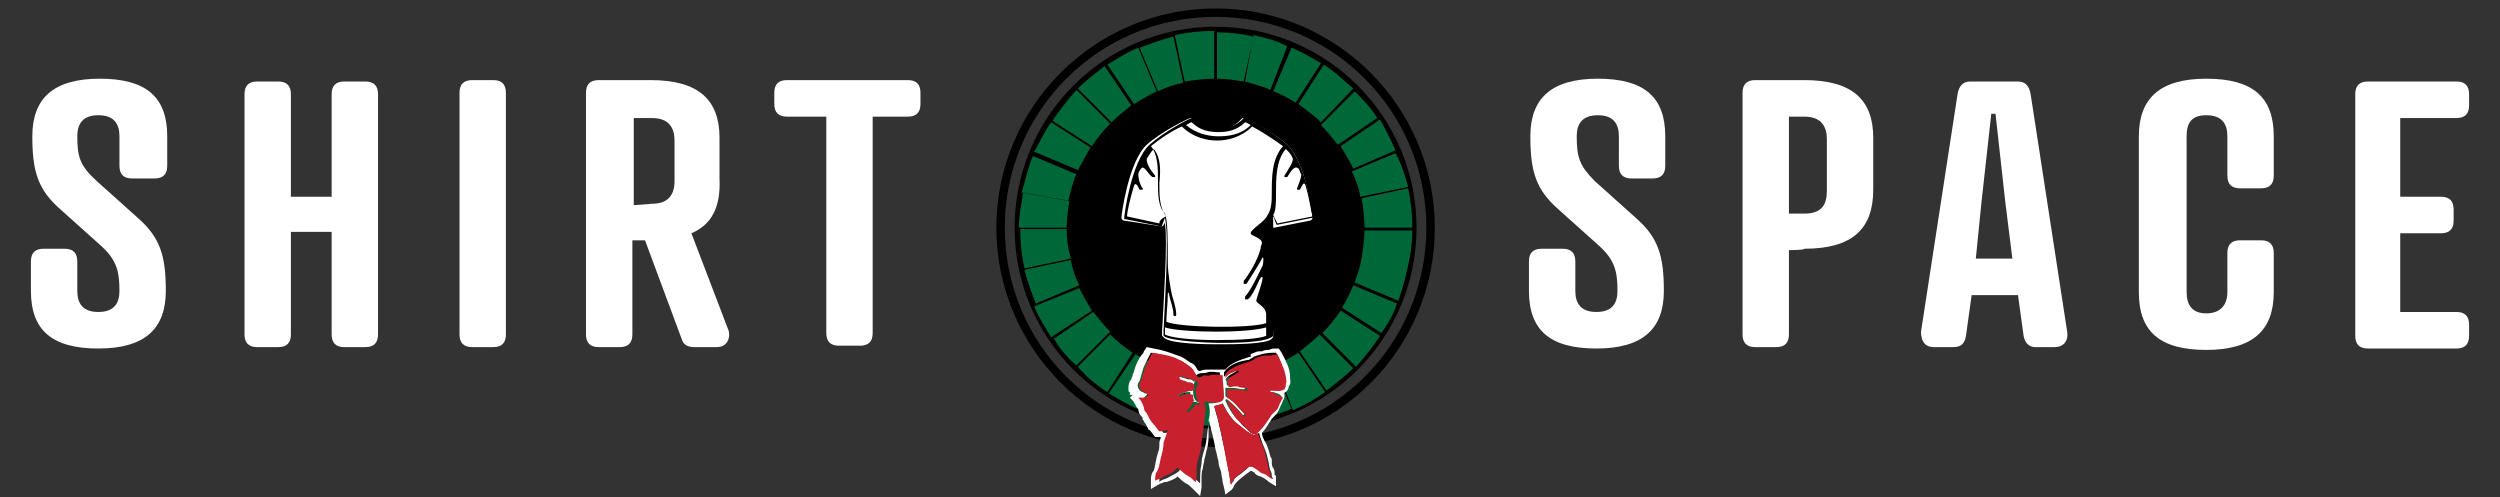 <?xml version="1.0" encoding="utf-8"?>
<!-- Generator: Adobe Illustrator 26.0.1, SVG Export Plug-In . SVG Version: 6.00 Build 0)  -->
<svg version="1.1" id="Artboard" xmlns="http://www.w3.org/2000/svg" xmlns:xlink="http://www.w3.org/1999/xlink" x="0px" y="0px"
	 viewBox="0 0 177.9 35.4" style="enable-background:new 0 0 177.9 35.4;" xml:space="preserve">
<rect x="0" y="0" width="177.9" height="35.4" fill="#333333" stroke="none"/>
<style type="text/css">
	.st0{fill:#FFFFFF;}
	.st1{fill:#006838;}
	.st2{fill:#C9202E;}
</style>
<g id="Text">
	<g>
		<path class="st0" d="M6.9,12.9l2.9,2.6c1.6,1.4,2,2.7,2,5.2c0,2.7-1.5,4.1-4.8,4.1s-4.8-1.3-4.8-4.1v-2.1c0-0.6,0.3-0.9,0.9-0.9
			h1.5c0.6,0,0.9,0.3,0.9,0.9v2.1c0,0.9,0.4,1.5,1.5,1.5s1.5-0.6,1.5-1.5c0-1.4-0.2-2.2-1.3-3.2l-2.9-2.6c-1.6-1.4-2-2.7-2-5.2
			c0-2.7,1.5-4.1,4.8-4.1s4.8,1.3,4.8,4.1v2.1c0,0.6-0.3,0.9-0.9,0.9H9.4c-0.6,0-0.9-0.3-0.9-0.9V9.7c0-0.9-0.4-1.5-1.5-1.5
			S5.5,8.8,5.5,9.7C5.5,11.2,5.7,11.8,6.9,12.9z"/>
		<path class="st0" d="M20.7,14h2.9V6.7c0-0.6,0.3-0.9,0.9-0.9H26c0.6,0,0.9,0.3,0.9,0.9v17.1c0,0.6-0.3,0.9-0.9,0.9h-1.5
			c-0.6,0-0.9-0.3-0.9-0.9v-7.3h-2.9v7.3c0,0.6-0.3,0.9-0.9,0.9h-1.5c-0.6,0-0.9-0.3-0.9-0.9V6.7c0-0.6,0.3-0.9,0.9-0.9h1.5
			c0.6,0,0.9,0.3,0.9,0.9V14z"/>
		<path class="st0" d="M36,23.8c0,0.6-0.3,0.9-0.9,0.9h-1.5c-0.6,0-0.9-0.3-0.9-0.9V6.6c0-0.6,0.3-0.9,0.9-0.9h1.5
			C35.7,5.7,36,6,36,6.6V23.8z"/>
		<path class="st0" d="M49.2,16.6l2.6,6.8c0.2,0.4,0.1,1.3-0.8,1.3h-1.6c-0.5,0-0.8-0.2-0.9-0.6l-2.6-7H45v6.7
			c0,0.6-0.3,0.9-0.9,0.9h-1.5c-0.6,0-0.9-0.3-0.9-0.9V6.6c0-0.6,0.3-0.9,0.9-0.9h3.7c3.4,0,4.9,1.4,4.9,4.1v2.9
			C51.3,14.8,50.6,16,49.2,16.6z M46.4,14.5c1.1,0,1.6-0.6,1.6-1.6V10c0-0.9-0.4-1.6-1.6-1.6h-1.3v6.2L46.4,14.5L46.4,14.5z"/>
		<path class="st0" d="M62.1,8.3v15.4c0,0.6-0.3,0.9-0.9,0.9h-1.5c-0.6,0-0.9-0.3-0.9-0.9V8.3H56c-0.6,0-0.9-0.3-0.9-0.9V6.6
			c0-0.6,0.3-0.9,0.9-0.9h8.6c0.6,0,0.9,0.3,0.9,0.9v0.8c0,0.6-0.3,0.9-0.9,0.9C64.6,8.3,62.1,8.3,62.1,8.3z"/>
	</g>
	<g>
		<path class="st0" d="M113.5,12.9l2.9,2.6c1.6,1.4,2,2.7,2,5.2c0,2.7-1.5,4.1-4.8,4.1s-4.8-1.3-4.8-4.1v-2.1c0-0.6,0.3-0.9,0.9-0.9
			h1.5c0.6,0,0.9,0.3,0.9,0.9v2.1c0,0.9,0.4,1.5,1.5,1.5s1.5-0.6,1.5-1.5c0-1.4-0.2-2.2-1.3-3.2l-2.9-2.6c-1.6-1.4-2-2.7-2-5.2
			c0-2.7,1.5-4.1,4.8-4.1s4.8,1.3,4.8,4.1v2.1c0,0.6-0.3,0.9-0.9,0.9h-1.5c-0.6,0-0.9-0.3-0.9-0.9V9.7c0-0.9-0.4-1.5-1.5-1.5
			s-1.5,0.6-1.5,1.5C112.2,11.2,112.4,11.8,113.5,12.9z"/>
		<path class="st0" d="M127.3,17.8v6c0,0.6-0.3,0.9-0.9,0.9h-1.5c-0.6,0-0.9-0.3-0.9-0.9V6.6c0-0.6,0.3-0.9,0.9-0.9h3.5
			c3.4,0,4.9,1.4,4.9,4.1v3.7c0,2.8-1.5,4.2-4.9,4.2C128.4,17.8,127.3,17.8,127.3,17.8z M128.4,15.2c1.2,0,1.6-0.6,1.6-1.6V9.9
			c0-0.9-0.4-1.6-1.6-1.6h-1.1v6.9H128.4z"/>
		<path class="st0" d="M144,23.9l-0.4-2.9h-3.3l-0.4,2.9c-0.1,0.6-0.4,0.8-0.9,0.8h-1.4c-0.6,0-0.9-0.4-0.9-1.1l2.6-16.9
			c0.1-0.6,0.4-0.9,0.9-0.9h3.4c0.5,0,0.8,0.3,0.9,0.9l2.6,16.9c0.1,0.6-0.2,1.1-0.9,1.1h-1.4C144.5,24.7,144.1,24.5,144,23.9z
			 M140.6,18.4h2.6l-0.5-4L142,8.1h-0.3l-0.7,6.3L140.6,18.4z"/>
		<path class="st0" d="M161.8,12.5c0,0.6-0.3,0.9-0.9,0.9h-1.5c-0.6,0-0.9-0.3-0.9-0.9V9.7c0-0.9-0.4-1.5-1.5-1.5s-1.4,0.6-1.4,1.5
			v11.1c0,0.9,0.4,1.5,1.4,1.5s1.5-0.6,1.5-1.5V18c0-0.6,0.3-0.9,0.9-0.9h1.5c0.6,0,0.9,0.3,0.9,0.9v2.8c0,2.7-1.5,4.1-4.8,4.1
			s-4.8-1.3-4.8-4.1V9.7c0-2.7,1.5-4.1,4.8-4.1s4.8,1.3,4.8,4.1V12.5z"/>
		<path class="st0" d="M174.8,5.8c0.6,0,0.9,0.3,0.9,0.9v0.8c0,0.6-0.3,0.9-0.9,0.9h-4V14h2.9c0.6,0,0.9,0.3,0.9,0.9v0.8
			c0,0.6-0.3,0.9-0.9,0.9h-2.9v5.6h4c0.6,0,0.9,0.3,0.9,0.9v0.8c0,0.6-0.3,0.9-0.9,0.9h-6.3c-0.6,0-0.9-0.3-0.9-0.9V6.7
			c0-0.6,0.3-0.9,0.9-0.9L174.8,5.8L174.8,5.8z"/>
	</g>
</g>
<g id="Iris_00000026124788007617496820000017351791776166057877_">
	<path class="st1" d="M72.4,16.2c0-7.8,6.3-14.1,14.1-14.1s14.1,6.3,14.1,14.1s-6.3,14.1-14.1,14.1C78.7,30.4,72.4,24.1,72.4,16.2"
		/>
</g>
<g id="Puplil_00000007407231015913081880000008826918855019613853_">
	<g>
		<path d="M86.5,31.8c-8.6,0-15.6-7-15.6-15.6s7-15.6,15.6-15.6s15.6,7,15.6,15.6C102.1,24.9,95.1,31.8,86.5,31.8z M86.5,1.2
			c-8.3,0-15,6.7-15,15s6.7,15,15,15s15-6.7,15-15S94.8,1.2,86.5,1.2z"/>
	</g>
	<path id="Pupil_00000079447041365944463430000013684500821532625565_" d="M86.5,1.9c-7.9,0-14.3,6.4-14.3,14.3s6.4,14.3,14.3,14.3
		s14.3-6.4,14.3-14.3S94.4,1.9,86.5,1.9z M99.5,21.4l-3.1-1.3c0.2-0.6,0.4-1.1,0.5-1.8l3.3,0.6C100,19.8,99.8,20.6,99.5,21.4z
		 M98.3,23.7l-2.8-1.8c0.3-0.5,0.6-1.1,0.8-1.6l3.1,1.3C99.2,22.3,98.8,23,98.3,23.7z M72.8,13.7l3.3,0.6c-0.1,0.6-0.2,1.3-0.2,1.9
		h-3.4C72.5,15.3,72.7,14.5,72.8,13.7z M73.5,11.1l3.1,1.3c-0.3,0.6-0.4,1.3-0.6,1.9l-3.3-0.6C73,12.7,73.2,11.8,73.5,11.1z
		 M74.8,8.7l2.8,1.8c-0.3,0.5-0.6,1.1-0.9,1.6l-3.1-1.3C74,10.1,74.3,9.4,74.8,8.7z M96.3,6.3L94,8.7c-0.5-0.5-1.1-0.9-1.6-1.3
		l1.8-2.8C95,5.1,95.6,5.7,96.3,6.3z M99.3,10.7L96.3,12c-0.3-0.6-0.6-1.1-0.9-1.6l2.8-1.9C98.6,9.2,99,10,99.3,10.7z M100.2,13.3
		L96.8,14c-0.1-0.6-0.3-1.2-0.6-1.8l3.1-1.3C99.7,11.6,100,12.5,100.2,13.3z M92.2,7.3c-0.5-0.3-1-0.6-1.6-0.8l1.3-3.1
		c0.8,0.3,1.4,0.7,2.1,1.1L92.2,7.3z M90.4,6.4c-0.6-0.3-1.2-0.4-1.8-0.6l0.6-3.3c0.9,0.2,1.7,0.4,2.4,0.8L90.4,6.4z M88.5,5.8
		c-0.6-0.1-1.3-0.2-1.9-0.2V2.3c0.9,0,1.7,0.1,2.6,0.3L88.5,5.8z M86.4,5.6c-0.7,0-1.4,0.1-2.1,0.2l-0.7-3.3
		c0.9-0.2,1.8-0.3,2.8-0.3L86.4,5.6L86.4,5.6z M84.2,5.9c-0.6,0.1-1.2,0.3-1.8,0.6l-1.3-3.1c0.8-0.3,1.6-0.6,2.4-0.8L84.2,5.9z
		 M82.3,6.5c-0.6,0.3-1.1,0.6-1.6,0.9l-1.9-2.8c0.7-0.4,1.4-0.9,2.2-1.2L82.3,6.5z M80.5,7.5c-0.5,0.4-1,0.8-1.4,1.2l-2.4-2.4
		c0.6-0.6,1.3-1.1,1.9-1.6L80.5,7.5z M75.9,16.3c0,0.7,0.1,1.4,0.3,2.1l-3.3,0.7c-0.2-0.9-0.3-1.8-0.3-2.8L75.9,16.3L75.9,16.3z
		 M76.2,18.5c0.1,0.6,0.3,1.2,0.6,1.8l-3.1,1.3c-0.3-0.8-0.6-1.6-0.8-2.4L76.2,18.5z M76.8,20.5c0.3,0.6,0.6,1.1,0.9,1.6L74.8,24
		c-0.4-0.7-0.9-1.4-1.2-2.2L76.8,20.5z M79,23.8c0.5,0.5,1,0.9,1.6,1.3l-1.8,2.8c-0.8-0.5-1.5-1.1-2.1-1.8L79,23.8z M80.8,25.2
		c0.5,0.3,1.1,0.6,1.7,0.9l-1.3,3.1c-0.8-0.3-1.6-0.8-2.3-1.2L80.8,25.2z M82.7,26.1c0.6,0.3,1.1,0.4,1.8,0.5l-0.6,3.3
		c-0.8-0.2-1.6-0.4-2.4-0.7L82.7,26.1z M84.6,26.7c0.6,0.1,1.3,0.2,1.9,0.2v3.4c-0.9,0-1.7-0.1-2.6-0.3L84.6,26.7z M86.6,26.9
		c0.7,0,1.4-0.1,2.1-0.3l0.7,3.3c-0.9,0.2-1.8,0.3-2.8,0.3L86.6,26.9L86.6,26.9z M88.8,26.6c0.6-0.1,1.3-0.3,1.8-0.6l1.3,3.1
		c-0.8,0.3-1.6,0.6-2.4,0.8L88.8,26.6z M90.8,26c0.6-0.3,1.1-0.6,1.6-0.9l1.9,2.8c-0.7,0.5-1.4,0.9-2.3,1.3L90.8,26z M92.5,25
		c0.5-0.4,1-0.8,1.4-1.2l2.4,2.4c-0.6,0.6-1.3,1.1-1.9,1.6L92.5,25z M100.2,18.9l-3.3-0.6c0.1-0.6,0.2-1.3,0.2-1.9h3.4
		C100.5,17.2,100.4,18,100.2,18.9z M97.1,16.2c0-0.7-0.1-1.4-0.2-2.1l3.3-0.7c0.2,0.9,0.3,1.8,0.3,2.8H97.1z M98,8.4l-2.8,1.9
		c-0.4-0.5-0.8-1-1.2-1.4l2.4-2.4C97,7.1,97.6,7.7,98,8.4z M76.6,6.4L79,8.8c-0.5,0.5-0.9,1-1.3,1.6l-2.8-1.8
		C75.4,7.8,76,7.1,76.6,6.4z M75,24.1l2.8-1.9c0.4,0.5,0.8,1,1.2,1.4l-2.4,2.4C76,25.5,75.4,24.8,75,24.1z M96.5,26.1l-2.4-2.4
		c0.5-0.5,0.9-1,1.3-1.6l2.8,1.8C97.7,24.7,97.1,25.4,96.5,26.1z"/>
</g>
<g id="TShirt_00000127003484060664650010000001538844425466125464_">
	<g>
		<path class="st0" d="M90.5,23.9c-0.1-2.4-0.5-7.6-0.1-8.6c0.1,0.1,0.4,0.7,0.4,0.7l2.5-0.5c0,0-0.5-3.9-1.8-5.1
			c-0.9-0.9-2.7-1.8-3-1.9c-0.5,0.6-1.2,0.7-1.9,0.7c-0.6,0-1.3-0.2-1.9-0.7c-0.3,0.1-2.1,1-3,1.9c-1.3,1.2-1.8,5.1-1.8,5.1l2.5,0.5
			c0,0,0.3-0.6,0.4-0.7c0.4,0.9,0.1,6.1-0.1,8.6C83.3,24.4,89.9,24.5,90.5,23.9z"/>
		<path class="st0" d="M86.8,24.5c-0.1,0-0.1,0-0.1,0c-0.6,0-3.5,0-3.9-0.5c0,0-0.1-0.1-0.1-0.2l0-0.3c0.1-2.1,0.4-6.2,0.2-7.7
			c0,0.1-0.1,0.2-0.1,0.2c0,0.1-0.1,0.1-0.2,0.1L80,15.7c-0.1,0-0.2-0.1-0.2-0.2c0-0.2,0.5-4,1.8-5.2c1-0.9,2.8-1.8,3.1-1.9
			c0.1,0,0.2,0,0.2,0.1c0.5,0.6,1.2,0.7,1.7,0.7s1.2-0.1,1.7-0.7c0.1-0.1,0.1-0.1,0.2-0.1c0.3,0.1,2.1,1,3.1,1.9
			c1.3,1.2,1.8,5,1.8,5.2c0,0.1-0.1,0.2-0.2,0.2l-2.5,0.5c-0.1,0-0.2,0-0.2-0.1c0-0.1-0.1-0.2-0.1-0.2c-0.2,1.5,0,5.6,0.2,7.7l0,0.3
			c0,0.1,0,0.1-0.1,0.2C90.2,24.5,87.7,24.5,86.8,24.5z M83,23.8c0.8,0.4,6.5,0.4,7.3,0l0-0.2c-0.2-3.6-0.4-7.5,0-8.4
			c0-0.1,0.1-0.1,0.1-0.1c0.1,0,0.1,0,0.2,0.1c0.1,0.1,0.2,0.4,0.3,0.6l2.2-0.5c-0.1-0.8-0.6-3.8-1.7-4.8C90.5,9.8,89,9,88.6,8.7
			c-0.6,0.6-1.3,0.7-1.9,0.7s-1.3-0.1-1.9-0.7c-0.5,0.2-2,1-2.8,1.8c-1.1,1-1.6,4-1.7,4.8l2.2,0.5c0.1-0.3,0.3-0.6,0.3-0.6
			c0,0,0.1-0.1,0.2-0.1c0.1,0,0.1,0.1,0.1,0.1c0.4,0.9,0.2,4.8,0,8.4L83,23.8z"/>
	</g>
	<path id="Tshirt" d="M91.6,10.3C91.6,10.3,91.6,10.3,91.6,10.3L91.6,10.3L91.6,10.3c-1-0.9-2.7-1.8-3-1.9c0,0-0.1,0-0.1,0
		c-0.5,0.6-1.2,0.7-1.8,0.7c-0.5,0-1.2-0.1-1.8-0.7c0,0-0.1-0.1-0.1,0c-0.3,0.1-2,1-3,1.9l0,0l0,0c0,0,0,0,0,0
		c-1.3,1.2-1.8,5-1.8,5.2c0,0.1,0,0.1,0.1,0.1l2.5,0.5c0.1,0,0.1,0,0.1-0.1c0.1-0.2,0.1-0.3,0.2-0.5c0.3,1.3,0,5.8-0.1,8l0,0.3
		c0,0,0,0.1,0,0.1c0.4,0.4,3.5,0.5,3.9,0.5c0,0,0.1,0,0.1,0c0.8,0,3.4,0,3.8-0.5c0,0,0-0.1,0-0.1l0,0l0,0l0-0.3c0-0.2,0-0.5,0-0.7
		c0,0,0,0,0,0c0-0.1,0-0.1,0-0.2c0,0,0-0.1,0-0.1c0-0.1,0-0.1,0-0.2c0,0,0-0.1,0-0.1c0-0.1,0-0.1,0-0.2c0,0,0-0.1,0-0.1
		c0-0.1,0-0.1,0-0.2c0,0,0-0.1,0-0.1c0-0.1,0-0.1,0-0.2c0,0,0-0.1,0-0.1c0-0.1,0-0.1,0-0.2c0,0,0-0.1,0-0.1c0-0.1,0-0.1,0-0.2
		c0,0,0-0.1,0-0.1c0-0.1,0-0.1,0-0.2c0,0,0-0.1,0-0.1c0-0.1,0-0.2,0-0.2c0,0,0,0,0-0.1c0-0.1,0-0.2,0-0.3c0,0,0-0.1,0-0.1
		c0-0.1,0-0.1,0-0.2c0,0,0-0.1,0-0.1c0-0.1,0-0.1,0-0.2c0,0,0-0.1,0-0.1c0-0.1,0-0.1,0-0.2c0,0,0-0.1,0-0.1c0-0.1,0-0.1,0-0.2
		c0,0,0-0.1,0-0.1c0-0.1,0-0.1,0-0.2c0,0,0-0.1,0-0.1c0-0.1,0-0.1,0-0.2c0,0,0-0.1,0-0.1c0-0.1,0-0.1,0-0.2c0,0,0-0.1,0-0.1
		c0-0.1,0-0.1,0-0.2c0,0,0-0.1,0-0.1c0-0.1,0-0.1,0-0.2c0,0,0-0.1,0-0.1c0,0,0-0.1,0-0.1c0,0,0-0.1,0-0.1c0-0.1,0-0.1,0-0.2
		c0,0,0,0,0-0.1c0-0.1,0-0.1,0-0.2c0,0,0,0,0,0c0-0.1,0-0.1,0-0.2c0,0,0,0,0-0.1c0,0,0-0.1,0-0.1c0,0,0,0,0-0.1c0,0,0-0.1,0-0.1
		c0,0,0,0,0-0.1c0,0,0-0.1,0-0.1c0,0,0,0,0-0.1c0,0,0,0,0,0c0.1,0.1,0.1,0.3,0.2,0.5c0,0.1,0.1,0.1,0.1,0.1l2.5-0.5
		c0.1,0,0.1-0.1,0.1-0.1C93.4,15.3,92.9,11.5,91.6,10.3z M90.5,13.7c0,0.5,0,1.2-0.3,1.6C90,15.8,89,16.3,89,16.6
		c0,0.2,0.8,0.3,0.8,0.7c0,0.1-0.1,0.2-0.1,0.4c-0.2,0.8-0.8,1.8-1.2,2.3c0,0.1,0,0.1,0,0.2c0,0,0,0,0,0c0,0,0.1,0,0.2,0
		c0.2-0.3,0.9-1.4,1.1-1.8c0-0.1,0.1-0.1,0.1,0c0,0.1,0,0.5-0.1,0.6c-0.2,0.4-0.8,1.7-1.2,2.1c0,0,0,0.1,0,0.2c0,0,0,0,0,0
		c0,0,0.1,0,0.2,0c0.5-0.4,0.8-1.6,1-1.6c0.2,0-0.4,1.5-0.4,1.7c0,0.2,0.7,0.4,0.7,1c0,0.1,0,0.4,0,0.6c-1.3,0.4-6.2,0.3-7.1-0.1
		c0-0.6,0.1-1.3,0.1-2c0-0.1,0.1-0.1,0.1,0.1c0.1,0.5,0.3,0.9,0.3,1.4c0,0.1,0.1,0.1,0.1,0.1c0,0,0,0,0,0c0.1,0,0.1-0.1,0.1-0.1
		c0-0.5-0.2-1-0.3-1.4c-0.1-0.4-0.3-1.6-0.3-2.3c0-1.6,0-3-0.2-3.5c0,0,0,0,0,0l0,0c0,0,0,0,0,0c0,0,0,0,0,0
		c-0.5-0.5-0.5-1.4-0.5-2.3c0-0.9,0-1.9-0.5-2.5c0.6-0.5,1.5-1.1,2.2-1.4c0.8,0.8,1.8,1,2.5,1c0.7,0,1.7-0.2,2.5-1
		c0.6,0.3,1.5,0.9,2.2,1.4C90.5,11.3,90.5,12.6,90.5,13.7z M84.8,8.7c0.6,0.6,1.3,0.7,1.9,0.7s1.3-0.1,1.9-0.7
		c0.1,0,0.2,0.1,0.4,0.2c-0.7,0.7-1.6,0.8-2.3,0.8s-1.6-0.2-2.3-0.8C84.6,8.8,84.7,8.7,84.8,8.7z M82.5,15.9l-2.3-0.5
		c0-0.3,0.2-1.2,0.5-2.2c0.1-0.2,0.2-0.1,0.4,0.3c0,0,0,0,0.1,0c0,0,0,0,0.1,0c0,0,0.1-0.1,0-0.1c-0.2-0.3-0.3-0.7-0.3-1
		c0-0.1,0.1-0.3,0.2-0.4c0.2-0.3,0.5,0.4,0.8,0.6c0,0,0,0,0.1,0c0,0,0,0,0.1,0c0,0,0-0.1,0-0.1c-0.4-0.5-0.6-0.8-0.6-1.2
		c0.2-0.3,0.3-0.5,0.5-0.7c0.5,0.6,0.5,1.5,0.4,2.4c0,0.9,0,1.8,0.5,2.4C82.7,15.5,82.5,15.7,82.5,15.9z M86.6,24.2
		c-2,0-3.4-0.2-3.7-0.4l0-0.2c0-0.1,0-0.2,0-0.3c0.6,0.2,2.2,0.3,3.7,0.3c1.4,0,2.8-0.1,3.5-0.3c0,0.2,0,0.5,0,0.6
		C89.6,24.1,88.4,24.2,86.6,24.2z M90.9,15.9c-0.1-0.2-0.2-0.4-0.3-0.6c0.2-0.3,0.2-0.9,0.2-1.6c0-1,0-2.3,0.7-3.1
		c0.2,0.2,0.4,0.4,0.5,0.7c0,0.3-0.3,0.7-0.6,1.2c0,0,0,0.1,0,0.1c0,0,0,0,0.1,0c0,0,0.1,0,0.1,0c0.2-0.3,0.5-0.9,0.8-0.6
		c0.1,0.1,0.1,0.3,0.2,0.4c0,0.3-0.2,0.7-0.3,1c0,0,0,0.1,0,0.1c0,0,0,0,0.1,0c0,0,0.1,0,0.1,0c0.2-0.4,0.3-0.6,0.4-0.3
		c0.3,1,0.4,1.9,0.5,2.2L90.9,15.9z"/>
</g>
<g id="Bow_00000016790814988398580840000000127119866470475431_">
	<path class="st0" d="M87.8,34.6c0.1-0.3,0.8-0.8,0.8-0.8c0.1-0.1,0.3-0.2,0.4-0.3c0.1,0,0.2,0.1,0.2,0.1c0.1,0,0.1,0.1,0.1,0.1
		c0.1,0.1,0.3,0.2,0.4,0.2c0.2,0.1,0.4,0.2,0.6,0.4l0.5,0.3v-0.6c0-0.1,0-0.2-0.1-0.2c0-0.2,0-0.4-0.1-0.5v0
		c-0.1-0.1-0.1-0.3-0.1-0.5c0-0.1,0-0.2-0.1-0.3c-0.1-0.4-0.2-0.8-0.4-1.1c-0.1-0.2-0.2-0.4-0.2-0.6c0,0,0,0,0,0
		c0.2-0.2,0.4-0.5,0.5-0.7c0.1-0.1,0.2-0.3,0.2-0.3c0,0,0.1-0.1,0.1-0.1c0.1-0.1,0.3-0.3,0.4-0.5c0.1-0.3,0.2-0.4,0.3-0.7l0.1-0.2
		L91.4,28c0,0,0,0-0.1,0c0.1,0,0.1-0.1,0.2-0.1c0.2-0.2,0.2-0.3,0.2-0.4c0.2-0.2,0.1-0.5,0.1-0.6c0,0,0-0.1,0-0.1
		c0-0.6-0.3-1.1-0.6-1.7L91,24.8l-0.2,0c-0.2,0-0.3,0-0.5,0.1c-0.2,0-0.3,0-0.5,0.1l-0.2,0c-0.2,0-0.3,0.1-0.6,0.2
		C89,25.3,89,25.4,89,25.4l-0.1,0c-0.6,0.2-1.3,0.4-1.7,0.9H87c-0.1,0-0.2,0-0.3,0c-0.2,0-0.5,0-0.7,0c0,0-0.1,0-0.1,0
		c-0.1,0-0.3,0-0.5,0.1c0,0-0.1,0-0.1,0h0c0,0-0.1-0.1-0.1-0.1c-0.1-0.2-0.2-0.4-0.5-0.5c-0.3-0.2-0.5-0.4-0.9-0.5
		c-0.5-0.2-1.1-0.4-1.7-0.5l-0.5-0.1L81.4,25c0,0.1-0.1,0.2-0.2,0.3c-0.2,0.3-0.4,0.7-0.5,1.1c0,0.1-0.1,0.2-0.1,0.3
		c0,0.1-0.1,0.2-0.1,0.3c-0.2,0.2-0.2,0.5-0.2,0.7c0,0.1,0,0.2,0.1,0.2v0.2h0.2l-0.2,0.2l0.2,0.2c0.1,0.1,0.1,0.2,0.2,0.3
		c0,0.1,0.1,0.2,0.2,0.3c0,0.2,0.1,0.4,0.2,0.5c0,0,0.1,0.1,0.1,0.1l0,0.1c0,0.1,0.1,0.1,0.1,0.2c0.1,0.1,0.2,0.3,0.3,0.5
		c0,0,0,0.1,0.1,0.1c0.2,0.2,0.3,0.4,0.4,0.5l0.1,0h0.1c0.1,0,0.1,0,0.2,0c0,0.1-0.1,0.3-0.1,0.4l0,0.1c0,0.2,0,0.4-0.1,0.6
		c0,0.1-0.1,0.3-0.1,0.4c-0.1,0.4-0.1,0.6-0.2,0.9c-0.2,0.2-0.2,0.5-0.2,0.7v0.6l0.5-0.3c0.1,0,0.1-0.1,0.2-0.1
		c0.1,0,0.2-0.1,0.3-0.1l0.1,0c0.3-0.1,0.6-0.2,0.8-0.4c0,0,0.1,0.1,0.1,0.1c0.1,0.1,0.3,0.3,0.5,0.4c0.2,0.1,0.3,0.2,0.5,0.4
		l0.5,0.5l0.1-0.6c0-0.2,0-0.4,0-0.6c0-0.3,0-0.5,0.1-0.8c0-0.2,0.1-0.4,0.1-0.6c0.1-0.3,0.1-0.5,0.2-0.8c0.1-0.4,0.1-0.7,0.1-1
		c0-0.1,0-0.3,0-0.5c0-0.1,0-0.3,0-0.4c0-0.1,0-0.1,0-0.2c0.2,0.8,0.4,1.6,0.5,2.2c0.1,0.3,0.1,0.5,0.2,0.8c0,0.3,0.1,0.5,0.2,0.8
		c0,0.2,0.1,0.5,0.1,0.7l0.1,0.4l0.1,0.5C87.4,35,87.7,34.9,87.8,34.6z M86.2,28.7c-0.1,0-0.2,0-0.2,0c0.2,0.7,0,1,0,1.5
		c-0.1,0.5-0.1,0.9-0.2,1.4c-0.1,0.5-0.3,0.9-0.3,1.4c-0.1,0.4-0.1,0.9-0.1,1.4c-0.2-0.2-0.3-0.3-0.5-0.4c-0.3-0.2-0.5-0.4-0.8-0.6
		c-0.1,0-0.1,0-0.1,0c-0.2,0.3-0.6,0.4-0.9,0.6c-0.2,0.1-0.4,0.1-0.6,0.3c0-0.2,0-0.4,0.1-0.6c0.1-0.3,0.2-0.6,0.3-1
		c0.1-0.4,0.2-0.7,0.2-1.1c0.1-0.3,0.1-0.6,0.3-0.9l0,0c-0.2,0.1-0.4,0.1-0.6,0.1c-0.1-0.1-0.4-0.4-0.4-0.5
		c-0.2-0.2-0.3-0.4-0.4-0.6c0-0.1-0.1-0.1-0.1-0.2c-0.1-0.1-0.2-0.3-0.2-0.4c-0.2-0.3-0.3-0.5-0.4-0.7l0.1-0.1
		c0.1-0.1,0.1-0.1,0.2-0.2c0.1-0.1,0-0.1-0.1-0.1c-0.1,0-0.1-0.1-0.2-0.1c-0.1,0-0.1-0.1-0.2-0.1c0-0.1-0.1-0.1-0.1-0.2
		c-0.1-0.2,0-0.4,0.1-0.5c0.1-0.3,0.1-0.4,0.2-0.7c0.1-0.4,0.4-0.9,0.6-1.3c0.6,0.1,1.4,0.3,1.9,0.5c0.3,0.1,0.6,0.3,0.8,0.5
		c0.3,0.2,0.4,0.5,0.6,0.8C85,27,85,27.1,85,27.2l-0.1-0.1c-0.1-0.1-0.2-0.1-0.3-0.1c-0.3-0.1-0.4-0.1-0.7-0.2
		c-0.1-0.1-0.1,0.1-0.1,0.2c0.2,0.1,0.4,0.1,0.5,0.2c0.1,0,0.3,0.1,0.4,0.1c0.1,0.1,0.1,0.1,0.1,0.1c0,0.1,0,0.3,0,0.4h-0.1
		c-0.3,0.1-0.8,0.1-1,0.3c-0.1,0.1,0.1,0.2,0.1,0.1c0.2-0.3,0.6-0.3,0.9-0.3c0,0.1,0,0.1,0,0.1c0,0.1,0,0.2,0.1,0.3
		c-0.1,0.1-0.1,0.2-0.2,0.3c-0.1,0.2-0.2,0.3-0.3,0.4c-0.1,0.1,0.1,0.2,0.1,0.1c0.1-0.1,0.2-0.3,0.3-0.3c0.1-0.1,0.1-0.2,0.2-0.3
		c0,0.1,0,0.1,0.1,0.1c0,0,0,0,0.1,0c0.2,0.1,0.4,0.1,0.6,0c-0.1,0-0.2,0-0.4,0h-0.1c-0.3-0.2-0.3-0.6-0.3-0.9c0-0.1,0-0.3,0.1-0.5
		c0,0,0.1-0.1,0-0.1c0-0.2,0.1-0.3,0.1-0.4c0.1,0,0.1-0.1,0.2-0.1c0.2-0.1,0.4,0,0.6-0.1c0.3-0.1,0.6,0,0.9,0c0,0.5,0.1,1,0.1,1.5
		S86.6,28.7,86.2,28.7z M90.2,32.6c0.1,0.3,0.1,0.6,0.2,0.9c0.1,0.1,0.1,0.3,0.1,0.4c0,0.1,0.1,0.1,0.1,0.2
		c-0.2-0.1-0.4-0.3-0.6-0.4c-0.2-0.1-0.3-0.2-0.5-0.3c-0.1-0.1-0.3-0.1-0.3-0.2H89c0,0-0.1,0-0.1,0c-0.3,0.3-0.7,0.6-1,0.8
		c-0.1,0.1-0.1,0.3-0.2,0.3c0,0.1-0.1,0.1-0.1,0.2c-0.1-0.4-0.1-0.8-0.2-1.1c-0.1-0.6-0.2-1.1-0.3-1.6c-0.2-0.9-0.4-1.9-0.7-2.9
		c0.3-0.1,0.5-0.1,0.6-0.2c0.3,0.6,0.6,1.1,1.1,1.5c0.3,0.2,0.4,0.4,0.8,0.6c0.2,0.1,0.3,0.2,0.5,0.1c0.1,0,0.1-0.1,0.2-0.1
		C89.7,31.4,90.1,32,90.2,32.6z M91.4,27.2c-0.1,0.1,0,0.3-0.1,0.4c-0.3,0.2-0.7,0.1-0.9,0.1c-0.1,0-0.1,0.1-0.1,0.1
		c0.1,0.1,0.1,0.1,0.3,0.1c0.3,0.1,0.4,0.1,0.6,0.3c-0.1,0.3-0.1,0.4-0.3,0.6c-0.1,0.3-0.3,0.4-0.5,0.6c-0.3,0.3-0.5,0.8-0.8,1.1
		c-0.1,0.1-0.2,0.3-0.3,0.3c-0.2,0.2-0.4-0.1-0.6-0.3c-0.3-0.2-0.4-0.4-0.6-0.6c-0.4-0.4-0.7-0.9-0.9-1.4c0-0.1,0.1-0.1,0.1-0.1
		c0.4,0.3,0.8,0.7,1.1,1.1c0.1,0.1,0.2-0.1,0.1-0.1c-0.4-0.4-0.7-0.9-1.3-1.2c0-0.1,0-0.2,0-0.3c0-0.1,0-0.2,0-0.3
		c0.1,0,0.1,0,0.2,0c0.1,0,0.2,0,0.3,0c0.3,0,0.5,0.1,0.8,0.1c0.1,0,0.1-0.1,0.1-0.2c-0.2-0.1-0.4-0.1-0.6-0.1c-0.1,0-0.2,0-0.3,0
		c-0.1,0-0.3,0.1-0.4,0c0-0.1,0-0.3-0.1-0.4c0.2-0.3,0.5-0.4,0.8-0.6c0.1-0.1,0-0.2-0.1-0.1c-0.3,0.1-0.6,0.3-0.8,0.5
		c0-0.1,0-0.2,0-0.3c0.4-0.6,1.1-0.8,1.8-0.9c0.1-0.1,0.2-0.1,0.3-0.2c0.2-0.1,0.3-0.1,0.6-0.2c0.4-0.1,0.7-0.1,1-0.1
		c0.3,0.5,0.5,1,0.5,1.6C91.4,26.9,91.5,27.1,91.4,27.2z"/>
	<path class="st2" d="M87.1,28.2c0-0.5-0.1-1-0.1-1.5c-0.3,0-0.6-0.1-0.9,0c-0.2,0.1-0.4-0.1-0.6,0.1c-0.1,0-0.1,0.1-0.2,0.1
		c-0.1,0.1-0.1,0.2-0.1,0.4c0.1,0.1,0,0.1,0,0.1c-0.1,0.2-0.1,0.4-0.1,0.5c0,0.3,0.1,0.7,0.3,0.9h0.1c0.1,0,0.2,0,0.4,0
		c-0.2,0.1-0.4,0-0.6,0c0,0-0.1,0-0.1,0c0,0,0-0.1-0.1-0.1c-0.1,0.1-0.1,0.3-0.2,0.3c-0.1,0.1-0.2,0.2-0.3,0.3
		c-0.1,0.1-0.2-0.1-0.1-0.1c0.1-0.1,0.3-0.3,0.3-0.4c0.1-0.1,0.1-0.3,0.2-0.3c-0.1-0.1-0.1-0.2-0.1-0.3c0-0.1,0-0.1,0-0.1
		C84.6,28,84.2,28,84,28.2c-0.1,0.1-0.2-0.1-0.1-0.1c0.3-0.2,0.7-0.3,1-0.3h0.1c0-0.1,0-0.3,0-0.4c-0.1-0.1-0.1-0.1-0.1-0.1
		c-0.1-0.1-0.3-0.1-0.4-0.1c-0.1-0.1-0.3-0.1-0.5-0.2c-0.1-0.1-0.1-0.3,0.1-0.2c0.3,0.1,0.4,0.1,0.7,0.2c0.1,0.1,0.2,0.1,0.3,0.1
		l0.1,0.1c0-0.1,0-0.2,0.1-0.3c-0.3-0.3-0.3-0.6-0.6-0.8c-0.3-0.2-0.5-0.4-0.8-0.5c-0.5-0.3-1.3-0.4-1.9-0.5
		c-0.2,0.4-0.5,0.9-0.6,1.3c-0.1,0.3-0.1,0.4-0.2,0.7c-0.1,0.1-0.2,0.3-0.1,0.5c0,0.1,0.1,0.1,0.1,0.2c0.1,0,0.1,0.1,0.2,0.1
		c0.1,0,0.1,0.1,0.2,0.1c0.1,0,0.1,0.1,0.1,0.1c-0.1,0.1-0.1,0.1-0.2,0.2L81,28.3c0.2,0.2,0.3,0.4,0.4,0.7c0,0.2,0.1,0.3,0.2,0.4
		c0,0.1,0.1,0.1,0.1,0.2c0.1,0.2,0.2,0.4,0.4,0.6c0.1,0.1,0.3,0.4,0.4,0.5c0.2,0,0.4-0.1,0.6-0.1l0,0c-0.1,0.3-0.2,0.6-0.3,0.9
		c0,0.4-0.1,0.7-0.2,1.1c-0.1,0.4-0.1,0.7-0.3,1c-0.1,0.1-0.1,0.4-0.1,0.6c0.2-0.1,0.4-0.1,0.6-0.3c0.3-0.1,0.8-0.3,0.9-0.6
		c0.1,0,0.1,0,0.1,0c0.3,0.2,0.4,0.4,0.8,0.6c0.2,0.1,0.3,0.3,0.5,0.4c0.1-0.5,0-0.9,0.1-1.4c0.1-0.4,0.3-0.9,0.3-1.4
		c0.1-0.5,0.1-0.9,0.2-1.4c0-0.5,0.2-0.9,0-1.5c0.1,0,0.2,0,0.2,0c0-0.1,0.1,0,0,0C86.6,28.7,87.1,28.7,87.1,28.2z"/>
	<path class="st2" d="M89.4,30.9c-0.2,0.1-0.3,0-0.5-0.1c-0.3-0.2-0.5-0.4-0.8-0.6c-0.5-0.4-0.8-0.9-1.1-1.5
		c-0.1,0.1-0.4,0.1-0.6,0.2c0.3,0.9,0.5,1.9,0.7,2.9c0.1,0.6,0.2,1.1,0.3,1.6c0.1,0.3,0.1,0.8,0.2,1.1c0-0.1,0.1-0.1,0.1-0.2
		c0.1-0.1,0.1-0.3,0.2-0.3c0.3-0.3,0.7-0.6,1-0.8c0.1,0,0.1,0,0.1,0h0.1c0.1,0.1,0.2,0.1,0.3,0.2c0.2,0.1,0.3,0.3,0.5,0.3
		c0.3,0.1,0.4,0.3,0.6,0.4c0-0.1-0.1-0.1-0.1-0.2c0-0.1,0-0.3-0.1-0.4c-0.1-0.3-0.1-0.6-0.2-0.9c-0.1-0.6-0.4-1.2-0.6-1.8
		C89.5,30.9,89.4,30.9,89.4,30.9z"/>
	<path class="st2" d="M90.9,25.2c-0.3,0.1-0.6,0.1-1,0.1c-0.3,0.1-0.4,0.1-0.6,0.2c-0.1,0.1-0.1,0.1-0.3,0.2
		c-0.6,0.2-1.4,0.4-1.8,0.9c0,0.1,0,0.2,0,0.3c0.2-0.3,0.5-0.4,0.8-0.5c0.1-0.1,0.2,0.1,0.1,0.1c-0.3,0.2-0.6,0.3-0.8,0.6
		c0.1,0.1,0.1,0.3,0.1,0.4c0.1,0.1,0.3,0,0.4,0c0.1,0,0.2,0,0.3,0c0.1,0.1,0.4,0.1,0.6,0.1c0.1,0.1,0.1,0.2-0.1,0.2
		c-0.3-0.1-0.5-0.1-0.8-0.1c-0.1,0-0.2,0-0.3,0c-0.1,0-0.1,0-0.2,0c0,0.1,0,0.2,0,0.3c0,0.1,0,0.2,0,0.3c0.6,0.3,0.9,0.8,1.3,1.2
		c0.1,0.1-0.1,0.2-0.1,0.1c-0.4-0.4-0.7-0.8-1.1-1.1c0,0.1-0.1,0.1-0.1,0.1c0.3,0.5,0.5,1.1,0.9,1.4c0.2,0.2,0.4,0.4,0.6,0.6
		c0.1,0.1,0.4,0.4,0.6,0.3c0.1-0.1,0.2-0.2,0.3-0.3c0.3-0.3,0.6-0.8,0.8-1.1c0.2-0.2,0.4-0.3,0.5-0.6c0.1-0.3,0.2-0.4,0.3-0.6
		c-0.2-0.1-0.4-0.2-0.6-0.3c-0.1-0.1-0.2-0.1-0.3-0.1c0-0.1,0-0.1,0.1-0.1c0.2,0,0.6,0.1,0.9-0.1c0.1-0.1,0.1-0.3,0.1-0.4
		c0.1-0.2,0-0.3,0-0.5C91.4,26.2,91.1,25.7,90.9,25.2z"/>
</g>
</svg>
